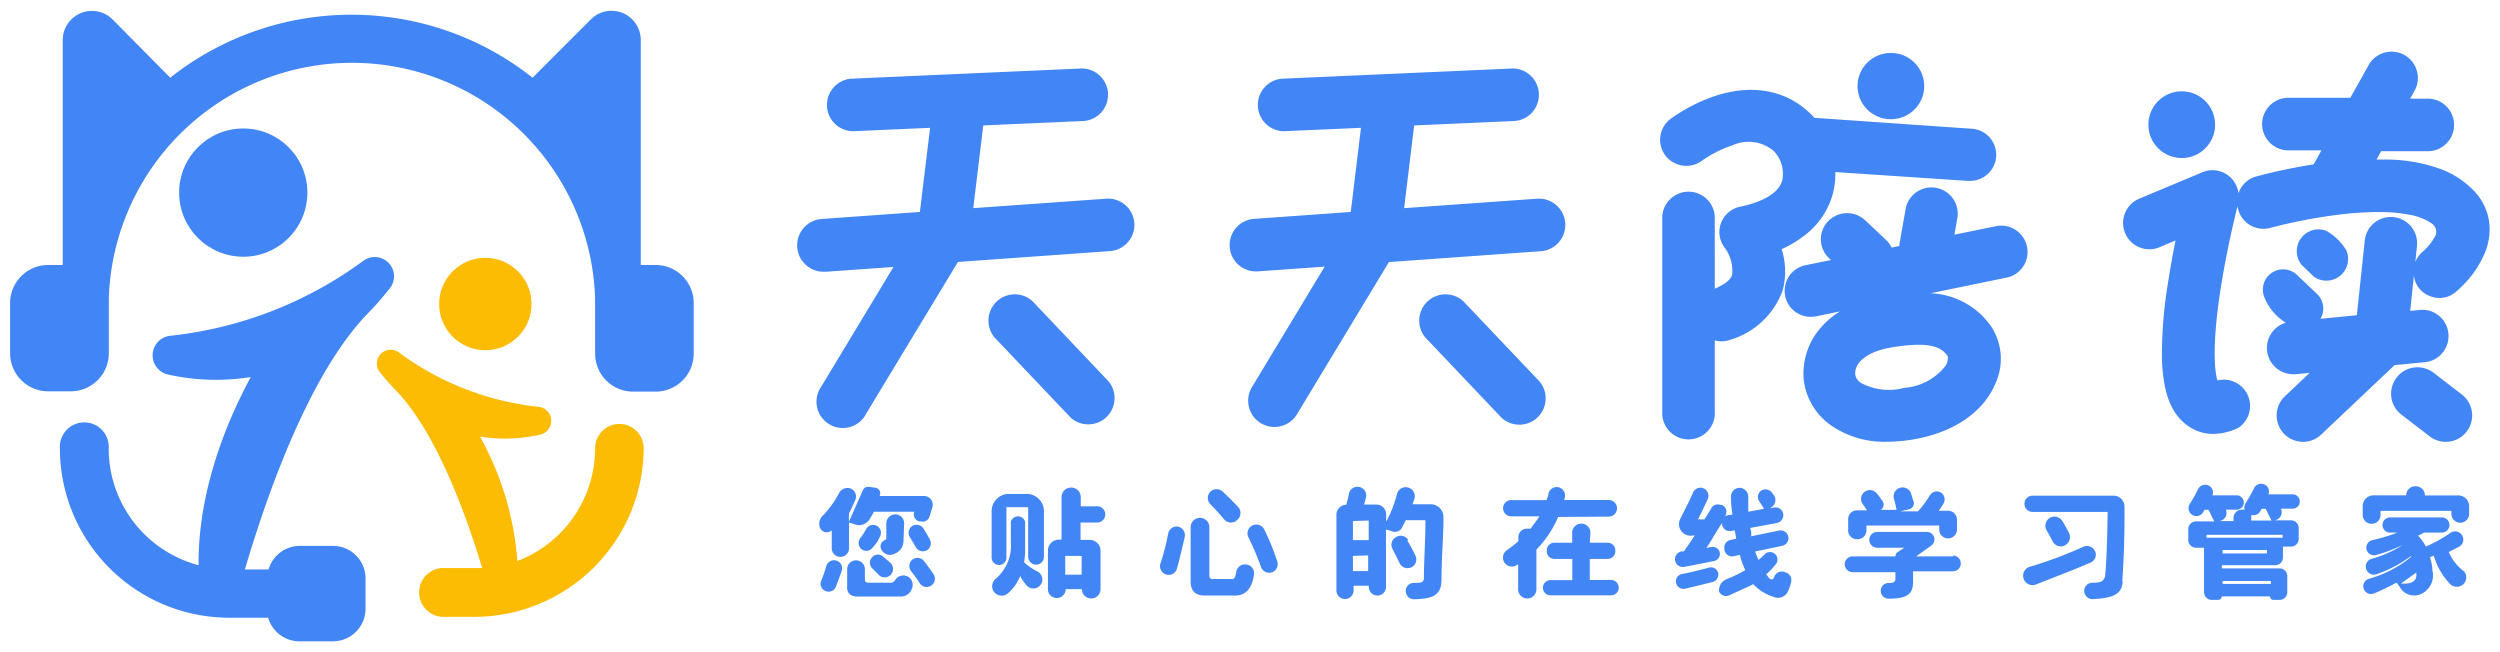 <svg id="图层_1" data-name="图层 1" xmlns="http://www.w3.org/2000/svg" viewBox="0 0 230 60"><defs><style>.cls-1{fill:#4285f5;}.cls-2{fill:#fcbc04;}.cls-3{fill:none;}</style></defs><title>天天陪读上logo</title><circle class="cls-1" cx="22.38" cy="17.72" r="5.9"/><path class="cls-1" d="M33.42,24a36.49,36.49,0,0,1-17.75,6.89,1.81,1.81,0,0,0-.2,3.57,20.31,20.31,0,0,0,7.6.23C20.89,38.72,18.21,45.12,18.27,52A11.1,11.1,0,0,1,10,41.26a2.25,2.25,0,1,0-4.49,0A15.59,15.59,0,0,0,21,56.83h3.67A3,3,0,0,0,27.63,59h3a3,3,0,0,0,3-3V53.22a3,3,0,0,0-3-3h-3a3,3,0,0,0-2.92,2.17H22.53c2.22-7.52,6-17.91,11.12-23.36h0a27.19,27.19,0,0,0,2.19-2.48A1.77,1.77,0,0,0,33.42,24Z"/><path class="cls-1" d="M60.27,24.38H58.95l0-.13V3.7a2.69,2.69,0,0,0-4.6-1.91L49,7.15a26.87,26.87,0,0,0-33.34,0L10.37,1.8A2.69,2.69,0,0,0,5.77,3.7V24.25l0,.13H4.43a3.5,3.5,0,0,0-3.5,3.5v4.65A3.5,3.5,0,0,0,4.43,36H6.51a3.5,3.5,0,0,0,3.5-3.5V27.88a3.54,3.54,0,0,0,0-.39,22.38,22.38,0,0,1,44.74,0,3.53,3.53,0,0,0,0,.39v4.65a3.5,3.5,0,0,0,3.5,3.5h2.07a3.5,3.5,0,0,0,3.5-3.5V27.88A3.5,3.5,0,0,0,60.27,24.38Z"/><circle class="cls-2" cx="44.65" cy="27.97" r="4.25"/><path class="cls-2" d="M57,39a2.25,2.25,0,0,0-2.25,2.25A11.1,11.1,0,0,1,47.6,51.61a27.78,27.78,0,0,0-3.44-11.44A14.64,14.64,0,0,0,49.63,40a1.3,1.3,0,0,0-.15-2.58,26.3,26.3,0,0,1-12.79-5,1.27,1.27,0,0,0-1.74,1.82,19.6,19.6,0,0,0,1.58,1.79h0c3.55,3.78,6.21,10.87,7.83,16.23l-.7,0h-3a2.25,2.25,0,0,0,0,4.49h3A15.59,15.59,0,0,0,59.22,41.26,2.25,2.25,0,0,0,57,39Z"/><path class="cls-1" d="M144,20.52a2.42,2.42,0,0,0-2.58-2.24l-12.24.87.92-7.61,9.05-.4a2.42,2.42,0,1,0-.21-4.83l-21,.93a2.42,2.42,0,0,0,.11,4.83h.11l7.05-.31-.94,7.74-8.94.64a2.42,2.42,0,0,0,.17,4.83h.17l6.2-.44-6.64,11a2.42,2.42,0,1,0,4.14,2.5l8.41-13.92,14-1A2.42,2.42,0,0,0,144,20.52Z"/><path class="cls-1" d="M134.63,27.72a2.42,2.42,0,0,0-3.49,3.34l7,7.37a2.42,2.42,0,0,0,3.49-3.34Z"/><path class="cls-1" d="M104.36,20.52a2.42,2.42,0,0,0-2.58-2.24l-12.24.87.92-7.61,9.05-.4a2.42,2.42,0,1,0-.21-4.83l-21,.93a2.42,2.42,0,0,0,.11,4.83h.11l7.05-.31-.94,7.74-8.94.64A2.42,2.42,0,0,0,75.85,25H76l6.2-.44-6.64,11A2.42,2.42,0,1,0,79.72,38L88.13,24.1l14-1A2.42,2.42,0,0,0,104.36,20.52Z"/><path class="cls-1" d="M95,27.72a2.42,2.42,0,0,0-3.49,3.34l7,7.37A2.42,2.42,0,0,0,102,35.1Z"/><path class="cls-1" d="M163.91,22.92A9.81,9.81,0,0,0,166,21.67,7.15,7.15,0,0,0,168.57,18a7,7,0,0,0,.28-2.17l12.16.81h.16a2.4,2.4,0,0,0,.16-4.8l-14.41-1h0c-.13-.15-.26-.29-.4-.42-2.23-2.14-5.33-2.71-8.73-1.59a15.38,15.38,0,0,0-4.1,2.11,2.4,2.4,0,0,0-.47,3.37,2.42,2.42,0,0,0,3.38.46,10.77,10.77,0,0,1,2.81-1.41,3.58,3.58,0,0,1,3.75.51,3,3,0,0,1,.8,2.75c-.43,1.48-2.59,2.13-3.84,2.39a2.41,2.41,0,0,0-1.78,1.49,2.36,2.36,0,0,0,.32,2.27,3.58,3.58,0,0,1,.7,2.5c-.18.59-.93,1-1.6,1.29V19.9a2.42,2.42,0,0,0-4.83,0V38.16a2.42,2.42,0,0,0,4.83,0V31.32a2.4,2.4,0,0,0,1.45-.07A7.35,7.35,0,0,0,164,26.73,6.75,6.75,0,0,0,163.91,22.92Z"/><path class="cls-1" d="M186.48,22.68a2.42,2.42,0,0,0-2.86-1.87l-3.81.78.29-1.67a2.42,2.42,0,0,0-4.76-.82l-.6,3.41,0,.12-.71.15a2.4,2.4,0,0,0-.51-.7l-1.92-1.81a2.43,2.43,0,0,0-3.42.09,2.39,2.39,0,0,0,.09,3.39l.18.17-2.35.48a2.4,2.4,0,0,0,.49,4.75,2.44,2.44,0,0,0,.49-.05l2.2-.45a7.64,7.64,0,0,0-1.77,1.5,6.37,6.37,0,0,0-1.55,4.94h0a6,6,0,0,0,2.43,4,8.63,8.63,0,0,0,5.25,1.55,14.31,14.31,0,0,0,2.42-.22c3.72-.64,6.47-2.54,7.55-5.21a5.42,5.42,0,0,0-.46-5.23,7.14,7.14,0,0,0-5.54-3l7-1.44A2.4,2.4,0,0,0,186.48,22.68ZM179.2,32.78a1.38,1.38,0,0,1-.23.9,5.3,5.3,0,0,1-3.76,2,5.47,5.47,0,0,1-4-.45,1.14,1.14,0,0,1-.52-.73c-.12-.92.74-2.14,3.52-2.57C178,31.34,178.71,32.12,179.2,32.78Z"/><ellipse class="cls-1" cx="173.96" cy="7.92" rx="3.07" ry="3.05"/><path class="cls-1" d="M229,20.41a5.14,5.14,0,0,0-1.33-2.78,8.09,8.09,0,0,0-3.17-2.09,14.81,14.81,0,0,0-4.7-.86l-.25,0h-.91l.43-.77h4.44a2.42,2.42,0,0,0,0-4.83h-1.78l.33-.6a2.42,2.42,0,1,0-4.23-2.33L216.23,9h-5.85a2.42,2.42,0,0,0,0,4.83h3.19l-.71,1.29a52,52,0,0,0-5.23,1.1,2.39,2.39,0,0,0-1.69,1.56,2.41,2.41,0,0,0-3.33-1.93l-5.89,2.47a2.42,2.42,0,0,0,1.87,4.46l1.56-.66c-.25,1.24-.5,2.64-.72,4.07a39.87,39.87,0,0,0-.53,6.83c.09,2.91.74,4.78,2.06,5.9a4,4,0,0,0,2.64,1,5.56,5.56,0,0,0,2.3-.54A2.42,2.42,0,0,0,204,35c-.29-1-.47-3.5.3-8.44.55-3.53,1.35-6.78,1.55-7.59a2.41,2.41,0,0,0,3,2,47.88,47.88,0,0,1,6.16-1.2,29.33,29.33,0,0,1,4.06-.26,14.17,14.17,0,0,1,2.62.25,5.13,5.13,0,0,1,2,.78.93.93,0,0,1,.38,1.13,5.07,5.07,0,0,1-1.18,1.48,2.55,2.55,0,0,0-.68.95l.15-1.47a2.41,2.41,0,1,0-4.8-.51L216.83,29l-3.35.33a1.84,1.84,0,0,0-.33-2.3l-1.86-1.77a1.86,1.86,0,0,0-3,2,4.87,4.87,0,0,0,2,2.43,2.42,2.42,0,0,0,.66,4.74h.24l1.3-.13-2.26,2.14A2.42,2.42,0,1,0,213.53,40l6.77-6.41,2.91-.28a2.42,2.42,0,0,0-.47-4.81l-1,.1.34-3.25a2.28,2.28,0,0,0,1.5,1.9A2.31,2.31,0,0,0,226,26.8a8.1,8.1,0,0,0,.66-.63,9,9,0,0,0,1.92-2.85A5.54,5.54,0,0,0,229,20.41Z"/><path class="cls-1" d="M226.51,36.31l-2.6-2a2.42,2.42,0,0,0-3,3.82l2.6,2a2.42,2.42,0,0,0,3-3.82Z"/><circle class="cls-1" cx="200.72" cy="11.47" r="3.07"/><path class="cls-1" d="M212.88,25.46a2,2,0,0,0,3-2.39A4.91,4.91,0,0,0,214,21.23a2,2,0,0,0-2.22,3.17Z"/><path class="cls-1" d="M109,49.37c-.18.81-.46,2-.72,2.94a.79.79,0,0,1-.89.57h0a.8.8,0,0,1-.64-1,21.71,21.71,0,0,0,.72-2.78.8.8,0,0,1,.9-.65h0A.8.8,0,0,1,109,49.37Zm.54,4.13v-5a.86.86,0,0,1,.88-.86h0a.86.86,0,0,1,.84.86v4.41c0,.24.09.36.27.36h1.77q.34.08.43-.63a.82.82,0,0,1,1.05-.68h0a.81.81,0,0,1,.59.88q-.28,2.06-1.94,1.95h-2.54Q109.54,54.81,109.54,53.5Zm3.07-5.73q-.66-.78-1.24-1.37a.82.82,0,0,1,0-1.18h0a.82.82,0,0,1,1.11,0q.59.55,1.4,1.39a.82.82,0,0,1,0,1.17l-.07.07A.82.82,0,0,1,112.61,47.77ZM116,52.13a25.15,25.15,0,0,0-1.15-2.71.81.81,0,0,1,.38-1.08l0,0a.81.81,0,0,1,1.08.37,21.8,21.8,0,0,1,1.19,2.92.81.81,0,0,1-.41,1h0A.81.81,0,0,1,116,52.13Z"/><path class="cls-1" d="M130.11,45.93l-.16.46h1.66a1.19,1.19,0,0,1,1.19,1.2c0,1.87-.18,3.76-.18,5.68,0,1.41-.65,1.83-2.54,1.86a.73.73,0,0,1-.7-.5v0a.73.73,0,0,1,.71-1c.75,0,.91-.06.91-.52,0-1.51.14-3.26.14-5.25h-1.81l-.34.67a.74.74,0,0,1-.93.35,2.7,2.7,0,0,0-.55-.16V54a.79.79,0,0,1-.79.79h0a.79.79,0,0,1-.79-.79v-.11h-1.4v.43a.79.79,0,0,1-.79.79h0a.79.79,0,0,1-.79-.79V47.34a.91.91,0,0,1,.91-.9h0a9,9,0,0,0,.24-1,.8.8,0,0,1,.88-.65h0a.8.8,0,0,1,.69,1c-.07.26-.13.5-.18.63h1.13a.91.91,0,0,1,.91.9V48a11.23,11.23,0,0,0,1-2.58.82.82,0,0,1,1-.57h0A.82.82,0,0,1,130.11,45.93Zm-5.64,2v1.76h1.45V47.89Zm0,3.21v1.4h1.4V51.1Zm5-1.42q.41.67.75,1.4a.8.8,0,0,1-.35,1.06l0,0a.81.81,0,0,1-1.1-.36q-.36-.74-.66-1.32a.8.8,0,0,1,.31-1.08h0A.81.81,0,0,1,129.56,49.68Z"/><path class="cls-1" d="M148,47.53A.75.75,0,1,0,148,46h-4.1l.05-.18a.78.78,0,0,0-.61-1h0a.78.78,0,0,0-.88.58q0,.18-.1.38a1.85,1.85,0,0,1-.09.23h-3.15a.75.75,0,1,0,0,1.49h2.51q-.23.36-.72,1a.53.53,0,0,1-.09.14h-.33a.77.77,0,0,0-.8.77v.38a12.18,12.18,0,0,1-1.06.83.83.83,0,0,0-.26,1.07l0,0a.82.82,0,0,0,1.3.2h0v2.33a.84.84,0,0,0,1.68,0V50.56a9.74,9.74,0,0,0,2-3Z"/><path class="cls-1" d="M148.18,53.36h-1.92V51.42h1.65a.7.7,0,0,0,.7-.7v-.09a.7.7,0,0,0-.7-.7h-1.65l.05-.8a.84.84,0,1,0-1.67-.06v.86H143a.7.7,0,0,0-.7.7v.09a.7.7,0,0,0,.7.7h1.65v1.95h-2a.7.7,0,0,0-.7.7h0a.7.7,0,0,0,.7.7h5.57a.7.7,0,0,0,.7-.7h0A.7.7,0,0,0,148.18,53.36Z"/><path class="cls-1" d="M170.89,49.61a.81.81,0,0,0,.82-.81v-.45h6.7v.45a.82.82,0,0,0,1.63,0v-1a.81.81,0,0,0-.82-.81h-.86a5.07,5.07,0,0,0,.47-.72.74.74,0,0,0-.35-1h0a.74.74,0,0,0-.93.3,9.57,9.57,0,0,1-1.09,1.47h-1.63l.78-.18A.58.58,0,0,0,176,46q-.08-.27-.18-.58a.82.82,0,0,0-1.57.49,8.21,8.21,0,0,1,.23,1h-1.45a.58.58,0,0,0,.16-.82q-.22-.32-.52-.69a.81.81,0,0,0-1.28,1q.2.27.37.55h-.91a.81.81,0,0,0-.82.81v1A.81.81,0,0,0,170.89,49.61Z"/><path class="cls-1" d="M179.68,51.19h-3.4l1.4-1a.69.69,0,0,0-.41-1.25H172.7a.72.72,0,1,0,0,1.45h2.49l-.6.4a.48.48,0,0,0-.21.4h-3.94a.72.72,0,1,0,0,1.45h3.94v.59s.06.46-.6.41a.71.71,0,0,0-.71.95v0a.72.72,0,0,0,.66.49c1.76,0,2.26-.44,2.27-1.52v-1h3.67a.72.72,0,1,0,0-1.45Z"/><path class="cls-1" d="M192.29,51.78c-1.61.69-3.86,1.54-5,2a.87.87,0,0,1-1.1-.49h0a.86.86,0,0,1,.56-1.15,37.55,37.55,0,0,0,4.92-1.84.82.82,0,0,1,1.15.75v0A.82.82,0,0,1,192.29,51.78Zm3,1.72c-.08,1.11-.78,1.53-2.75,1.62a.76.76,0,0,1-.75-.51v0a.75.75,0,0,1,.73-1c.87,0,1-.18,1.15-.58q.18-1.85.23-5.93H187a.75.75,0,0,1-.75-.75h0a.75.75,0,0,1,.75-.75h7.45a1,1,0,0,1,1,1Q195.49,50,195.25,53.5Zm-5.33-3.31h0a.85.85,0,0,1-1.12-.39q-.24-.48-.55-1a.85.85,0,0,1,.34-1.18h0a.85.85,0,0,1,1.11.32q.36.59.62,1.12A.84.84,0,0,1,189.92,50.19Z"/><path class="cls-1" d="M226.72,52.59a4.36,4.36,0,0,1-1.44-1.81c.24-.1.61-.31,1-.51a.75.75,0,1,0-.82-1.26,12.62,12.62,0,0,1-2.28,1.27,4.2,4.2,0,0,0-.72-1A2.81,2.81,0,0,0,223,49h1.65a.7.7,0,1,0,0-1.4h-4.76a.7.7,0,1,0,0,1.4h.66a15.23,15.23,0,0,1-2.29.69.71.71,0,0,0-.45,1.07h0a.7.7,0,0,0,.78.3,13.92,13.92,0,0,0,2.49-.94l0,0v0a10.22,10.22,0,0,1-2.9,1.29.74.74,0,0,0-.4,1.13h0a.74.74,0,0,0,.85.29,11.36,11.36,0,0,0,3.17-1.67,0,0,0,0,1,0,0,.13.13,0,0,1,0,.09,10.63,10.63,0,0,1-3.86,2,.71.71,0,0,0-.41,1.06h0a.72.72,0,0,0,.87.29,19.26,19.26,0,0,0,2.07-1,2.76,2.76,0,0,1,.33.44,1.51,1.51,0,0,0,1.83.65,1.87,1.87,0,0,0,1.15-2.21,3.91,3.91,0,0,0-.23-1.22l.36-.14a6.25,6.25,0,0,0,1.48,2.59.88.88,0,0,0,1.27,0h0A.87.87,0,0,0,226.72,52.59Zm-5.83,1.09q.72-.5,1.4-1v0Q222.47,53.81,220.88,53.68Z"/><path class="cls-1" d="M226.09,45.58h-3a.83.83,0,0,0-.81-.84h-.06a.83.83,0,0,0-.85.83h-3a1,1,0,0,0-1,1v.81a.81.81,0,0,0,.82.81h0a.81.81,0,0,0,.82-.81V47h6.52v.36a.82.82,0,0,0,1.63,0v-.72A1,1,0,0,0,226.09,45.58Z"/><path class="cls-1" d="M81.27,51.24h0l0,0,.05,0Z"/><path class="cls-1" d="M81.2,51.17l0,0Z"/><path class="cls-1" d="M80.78,49.74c0-.07.12-.23.19-.4a.72.72,0,0,0-1.29-.65,7.25,7.25,0,0,1-.56.86.73.73,0,0,0,.17,1h0a.72.72,0,0,0,1-.18Q80.56,50.08,80.78,49.74Z"/><path class="cls-1" d="M84,48.35a.75.75,0,0,0-.29,1.07q.26.42.54.92a.76.76,0,0,0,1,.3h0a.75.75,0,0,0,.3-1q-.26-.48-.58-1A.76.76,0,0,0,84,48.35Z"/><path class="cls-1" d="M76.52,48.79v1.65a.79.79,0,0,0,1.59,0V48.07l.59.19a1.13,1.13,0,0,0,1.31-.5l.4-.68h3.71l0,0a.66.66,0,0,0,.47.89l.12,0a.67.67,0,0,0,.81-.45c.11-.37.23-.77.27-.89a.81.81,0,0,0-.78-1H80.92a.52.52,0,0,0-.39-.76l-.59-.08a.52.52,0,0,0-.55.3L78.1,48v-.77c.16-.28.39-.78.58-1.22a.79.79,0,0,0-.74-1.12h0a.91.91,0,0,0-.77.52,9,9,0,0,1-1.52,2.08,1,1,0,0,0-.21,1.06A.67.67,0,0,0,76.52,48.79Z"/><path class="cls-1" d="M76.93,51.57h0a.74.74,0,0,0-.91.51,10.49,10.49,0,0,1-.45,1.3.72.72,0,0,0,.39,1h0a.72.72,0,0,0,.94-.4c.18-.47.37-1,.52-1.41A.74.74,0,0,0,76.93,51.57Z"/><path class="cls-1" d="M85.88,52.82q-.37-.56-.88-1.21a.75.75,0,0,0-1.18.93q.47.6.79,1.1a.75.75,0,0,0,1,.27h0A.75.75,0,0,0,85.88,52.82Z"/><path class="cls-1" d="M83.42,53h0a.87.87,0,0,0-1.06.36.47.47,0,0,1-.43.25h-2c-.24,0-.36-.09-.36-.27l0-.95a.82.82,0,0,0-.8-.84h0a.82.82,0,0,0-.83.82v1.51q-.09,1.09,1.18,1H82.9a1.05,1.05,0,0,0,1-.75A.86.86,0,0,0,83.42,53Z"/><path class="cls-1" d="M80.8,52.84a.77.77,0,1,0,1.09-1.08c-.09-.08-.66-.57-.66-.57l0,0a.72.72,0,0,0-1,.08l0,0a.73.73,0,0,0,0,1Z"/><path class="cls-1" d="M82.33,47.32a.84.84,0,0,0-.79.85v1.39a.19.19,0,0,1-.14.13.61.61,0,0,0-.36.75h0a.89.89,0,0,0,1.29.49,1.26,1.26,0,0,0,.79-1.11l.06-1.66A.82.82,0,0,0,82.33,47.32Z"/><rect class="cls-3" x="98.02" y="51.14" width="1.49" height="2.04"/><path class="cls-1" d="M94.48,45.44H92.82A1.59,1.59,0,0,0,91.23,47v4.3a.68.68,0,0,0,1.36,0c0-.18,0-.35,0-.41l0-4.23h2V51.2a.74.74,0,0,0,.7.75.72.72,0,0,0,.75-.72V47A1.59,1.59,0,0,0,94.48,45.44Z"/><path class="cls-1" d="M95.46,52.58a5,5,0,0,1-1.24-.85,8.14,8.14,0,0,0,.09-1.31V48A.68.68,0,0,0,93,48v1.9a4,4,0,0,1-1.41,3.36.88.88,0,0,0-.11,1.23h0a.88.88,0,0,0,1.27.08A4.26,4.26,0,0,0,93.86,53a4.36,4.36,0,0,0,.57.84.83.83,0,0,0,1.4-.2v0A.83.83,0,0,0,95.46,52.58Z"/><path class="cls-1" d="M100.85,48.07a.75.75,0,1,0,0-1.49H99.43v-.84a.88.88,0,0,0-1.77,0v3.91h-.25a1,1,0,0,0-1,1v3.64a.82.82,0,0,0,1.63,0v-.09h1.49a.86.86,0,0,0,.86.86h0a.86.86,0,0,0,.86-.86V50.67a1,1,0,0,0-1-1h-.84V48.07Zm-1.34,3.08v1.72H98V51.14Z"/><polygon class="cls-3" points="162.52 50.56 162.74 50.52 162.75 50.51 162.52 50.56"/><path class="cls-3" d="M161.44,50.78a5.82,5.82,0,0,0,.32.77,6.44,6.44,0,0,0,1-1l-.22,0Z"/><path class="cls-1" d="M158.09,52.87a.68.68,0,0,0-.86-.65q-1.4.38-2.5.59a.69.69,0,1,0,.29,1.35c.65-.15,1.69-.4,2.55-.62a.68.68,0,0,0,.51-.66Z"/><path class="cls-1" d="M164.21,52.64h0a.73.73,0,0,0-1,.49h0q-.18.36-.5,0a.49.49,0,0,1-.09-.14l-.14-.14a7.43,7.43,0,0,0,.94-1,.69.69,0,0,0-1-.92,7.89,7.89,0,0,1-.63.58,5.82,5.82,0,0,1-.32-.77l2.51-.53a.72.72,0,0,0,.55-.81v0a.72.72,0,0,0-.86-.59l-2.56.53a2.79,2.79,0,0,0,0-.41,3.28,3.28,0,0,0-.09-.36l2.43-.45a.74.74,0,0,0,.61-.82.72.72,0,0,0-.83-.61l-.39.07.12-.08a.79.79,0,0,0,.22-1.15l-.2-.25a.73.73,0,0,0-.92-.16.71.71,0,0,0-.21,1,7.47,7.47,0,0,1,.44.69l-1.45.27c0-.32,0-.9,0-1.38a.82.82,0,0,0-.77-.82.8.8,0,0,0-.82.85q0,.8.14,1.61l-.68.11a.66.66,0,0,0-.32-1l-.13,0a.66.66,0,0,0-.8.28c-.22.37-.52.85-.66,1.06a1.26,1.26,0,0,0-.27,0,.78.78,0,0,0-.32,0c.23-.42.62-1.26.91-1.89a.75.75,0,0,0-.46-1h0a.75.75,0,0,0-.91.44c-.27.65-.88,1.83-1.15,2.36a1.11,1.11,0,0,0-.13.42,1.07,1.07,0,0,0,1.25,1.15l.19,0q-.5.77-.77,1.13a1.73,1.73,0,0,1-.23.32l-.15,0a.73.73,0,0,0-.65.86.72.72,0,0,0,.84.57c.74-.14,1.94-.37,2.75-.54a.67.67,0,0,0,.53-.66v0a.65.65,0,0,0-.8-.62h0a3,3,0,0,0-.45.09q.23-.32.63-1,.54-.9.82-1.31v.12a.7.7,0,0,0,.81.62l.35-.06q.09.41.14.77l-.53.12a.72.72,0,0,0-.55.85l0,.09a.72.72,0,0,0,.86.55l.56-.12a6.36,6.36,0,0,0,.5,1.4,13.51,13.51,0,0,1-1.73.84,1.09,1.09,0,0,0-.69,1,.28.28,0,0,0,.05.21.71.71,0,0,0,.89.27l1.75-.8a3,3,0,0,0,.45-.23,4.42,4.42,0,0,0,1.9,1.18,1,1,0,0,0,1.31-.54,3.38,3.38,0,0,0,.3-.93A.74.74,0,0,0,164.21,52.64Z"/><rect class="cls-3" x="204.67" y="47.88" width="1.04"/><polygon class="cls-3" points="204.12 47.89 204.12 47.88 202.49 47.88 202.49 47.89 204.12 47.89"/><polygon class="cls-3" points="208.97 47.89 208.97 47.88 207.29 47.88 207.29 47.89 208.97 47.89"/><rect class="cls-3" x="202.99" y="49.2" width="6.97" height="0.27"/><rect class="cls-3" x="204.48" y="53.45" width="4.44" height="0.27"/><rect class="cls-3" x="204.48" y="50.6" width="4.08" height="0.32"/><path class="cls-1" d="M209.92,46.8h1a.66.66,0,0,0,.66-.66h0a.66.66,0,0,0-.66-.66h-2.23a0,0,0,0,1,0,0h0a.7.7,0,0,0-.27-.86.73.73,0,0,0-1.06.32,14,14,0,0,1-.77,1.37.72.72,0,0,0-.08.58.77.77,0,0,0-.25,0h0a.78.78,0,0,0-.78.78v.27h-1.26l.14-.05a.74.74,0,0,0,.41-1h0a0,0,0,0,1,0,0h1a.66.66,0,0,0,.66-.66h0a.66.66,0,0,0-.66-.66h-2.23a0,0,0,0,1,0,0h0a.7.7,0,0,0-.27-.86.73.73,0,0,0-1.06.32,14,14,0,0,1-.77,1.37.72.72,0,1,0,1.26.71l.11-.21h.37c.09.16.49,1,.54,1.07h-1.69a.71.71,0,0,0-.71.71v1a.71.71,0,0,0,.71.71h.74v4.09a.71.71,0,0,0,.71.71h.6a.32.32,0,0,0,.32-.32h4.44a.32.32,0,0,0,.32.32h.56a.71.71,0,0,0,.71-.71V53a.71.71,0,0,0-.71-.71h-5.31V52h4.91a.71.71,0,0,0,.71-.71v-1h.74a.71.71,0,0,0,.71-.71v-1a.71.71,0,0,0-.71-.71h-1.47l.14-.05a.74.74,0,0,0,.41-1h0A0,0,0,0,1,209.92,46.8Zm-1,6.65v.27h-4.44v-.27Zm-.36-2.53h-4.08V50.6h4.08ZM210,49.2v.27h-7V49.2Zm-1-1.31h-1.89v-.27a.77.77,0,0,0,0-.25.73.73,0,0,0,.85-.35l.11-.21h.37c.09.16.49,1,.54,1.07H209Z"/></svg>